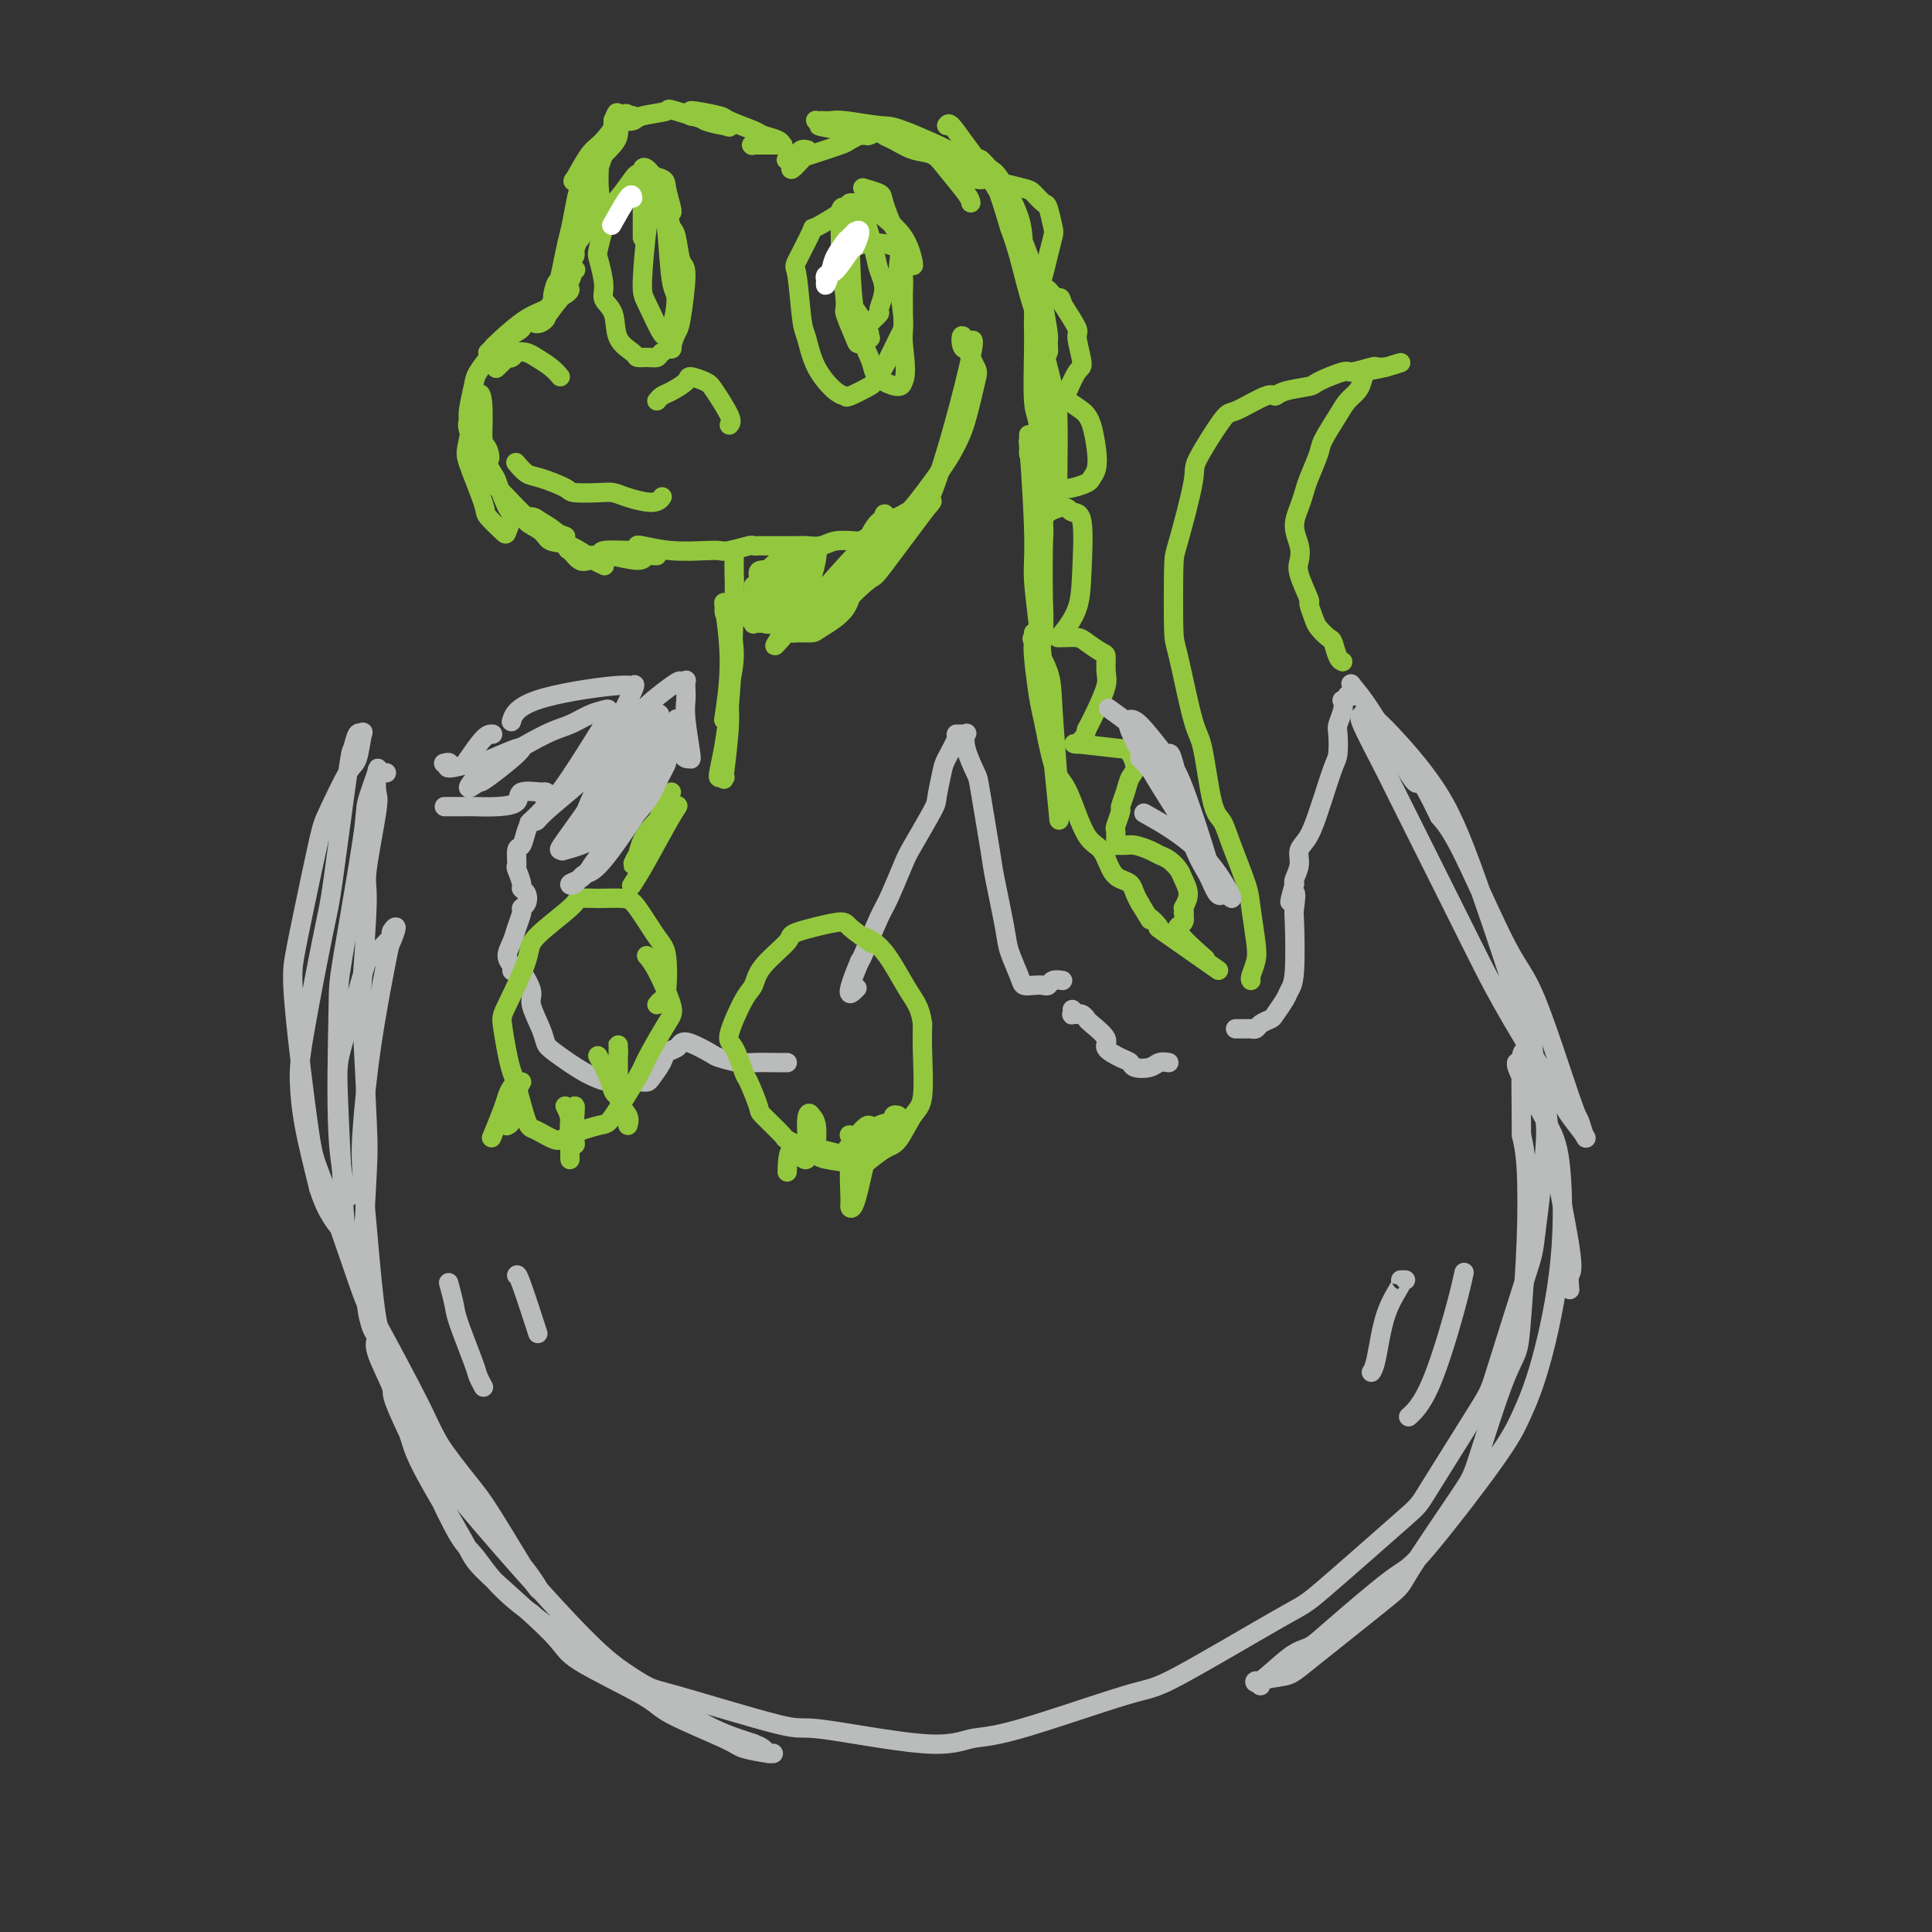 <svg viewBox='0 0 400 400' version='1.1' xmlns='http://www.w3.org/2000/svg' xmlns:xlink='http://www.w3.org/1999/xlink'><rect x="0" y="0" width="400" height="400" fill="#333333" stroke="none"/><g fill='none' stroke='rgb(186,187,187)' stroke-width='4' stroke-linecap='round' stroke-linejoin='round'><path d='M314,220c-0.059,0.399 -0.119,0.799 1,3c1.119,2.201 3.415,6.204 5,9c1.585,2.796 2.457,4.384 3,9c0.543,4.616 0.756,12.260 0,20c-0.756,7.740 -2.480,15.575 -4,21c-1.520,5.425 -2.837,8.440 -4,11c-1.163,2.560 -2.173,4.665 -6,10c-3.827,5.335 -10.471,13.901 -14,18c-3.529,4.099 -3.944,3.730 -7,6c-3.056,2.270 -8.754,7.178 -12,10c-3.246,2.822 -4.042,3.560 -5,4c-0.958,0.440 -2.079,0.584 -4,2c-1.921,1.416 -4.642,4.103 -6,5c-1.358,0.897 -1.354,0.002 -1,0c0.354,-0.002 1.059,0.888 1,1c-0.059,0.112 -0.883,-0.556 0,-1c0.883,-0.444 3.473,-0.665 5,-1c1.527,-0.335 1.992,-0.785 6,-4c4.008,-3.215 11.559,-9.195 15,-12c3.441,-2.805 2.771,-2.433 5,-6c2.229,-3.567 7.357,-11.071 10,-15c2.643,-3.929 2.803,-4.283 4,-8c1.197,-3.717 3.432,-10.797 5,-15c1.568,-4.203 2.470,-5.530 3,-7c0.530,-1.470 0.688,-3.085 1,-7c0.312,-3.915 0.776,-10.131 1,-16c0.224,-5.869 0.207,-11.391 0,-15c-0.207,-3.609 -0.603,-5.304 -1,-7'/><path d='M315,235c-0.045,-9.462 -0.156,-14.117 0,-16c0.156,-1.883 0.581,-0.992 1,-2c0.419,-1.008 0.833,-3.914 1,-5c0.167,-1.086 0.089,-0.353 0,0c-0.089,0.353 -0.189,0.326 0,2c0.189,1.674 0.665,5.048 1,8c0.335,2.952 0.527,5.481 1,7c0.473,1.519 1.225,2.029 1,7c-0.225,4.971 -1.427,14.404 -2,19c-0.573,4.596 -0.518,4.354 -2,9c-1.482,4.646 -4.503,14.181 -6,19c-1.497,4.819 -1.472,4.923 -4,9c-2.528,4.077 -7.609,12.126 -10,16c-2.391,3.874 -2.094,3.571 -6,7c-3.906,3.429 -12.017,10.590 -16,14c-3.983,3.410 -3.838,3.070 -9,6c-5.162,2.930 -15.632,9.132 -21,12c-5.368,2.868 -5.636,2.403 -11,4c-5.364,1.597 -15.825,5.257 -22,7c-6.175,1.743 -8.065,1.570 -10,2c-1.935,0.430 -3.914,1.464 -10,1c-6.086,-0.464 -16.280,-2.427 -21,-3c-4.720,-0.573 -3.966,0.244 -9,-1c-5.034,-1.244 -15.854,-4.550 -21,-6c-5.146,-1.450 -4.616,-1.044 -8,-3c-3.384,-1.956 -10.681,-6.273 -15,-9c-4.319,-2.727 -5.659,-3.863 -7,-5'/><path d='M110,334c-6.957,-4.950 -9.350,-8.826 -11,-11c-1.650,-2.174 -2.559,-2.645 -4,-5c-1.441,-2.355 -3.415,-6.595 -6,-12c-2.585,-5.405 -5.781,-11.974 -7,-15c-1.219,-3.026 -0.460,-2.510 -1,-4c-0.540,-1.490 -2.379,-4.988 -3,-7c-0.621,-2.012 -0.024,-2.540 0,-3c0.024,-0.460 -0.527,-0.854 -1,-2c-0.473,-1.146 -0.869,-3.044 -1,-4c-0.131,-0.956 0.004,-0.971 0,-1c-0.004,-0.029 -0.145,-0.073 0,0c0.145,0.073 0.578,0.262 1,1c0.422,0.738 0.835,2.025 1,3c0.165,0.975 0.083,1.637 1,5c0.917,3.363 2.833,9.427 4,13c1.167,3.573 1.585,4.655 2,6c0.415,1.345 0.828,2.954 3,7c2.172,4.046 6.102,10.530 8,14c1.898,3.470 1.763,3.928 5,7c3.237,3.072 9.844,8.760 13,12c3.156,3.240 2.859,4.034 6,6c3.141,1.966 9.721,5.105 13,7c3.279,1.895 3.258,2.546 6,4c2.742,1.454 8.248,3.711 11,5c2.752,1.289 2.749,1.610 4,2c1.251,0.390 3.755,0.847 5,1c1.245,0.153 1.231,-0.000 1,0c-0.231,0.000 -0.677,0.154 -1,0c-0.323,-0.154 -0.521,-0.615 -1,-1c-0.479,-0.385 -1.240,-0.692 -2,-1'/><path d='M156,361c-1.995,-0.738 -5.481,-1.584 -10,-4c-4.519,-2.416 -10.071,-6.401 -14,-9c-3.929,-2.599 -6.235,-3.813 -14,-12c-7.765,-8.187 -20.987,-23.346 -27,-31c-6.013,-7.654 -4.815,-7.803 -5,-9c-0.185,-1.197 -1.752,-3.444 -4,-9c-2.248,-5.556 -5.177,-14.423 -7,-20c-1.823,-5.577 -2.541,-7.866 -3,-10c-0.459,-2.134 -0.659,-4.113 -1,-10c-0.341,-5.887 -0.822,-15.683 -1,-21c-0.178,-5.317 -0.053,-6.155 1,-10c1.053,-3.845 3.033,-10.697 4,-14c0.967,-3.303 0.921,-3.056 2,-4c1.079,-0.944 3.283,-3.077 4,-4c0.717,-0.923 -0.052,-0.634 0,-1c0.052,-0.366 0.924,-1.387 1,-1c0.076,0.387 -0.646,2.183 -1,3c-0.354,0.817 -0.341,0.655 -1,4c-0.659,3.345 -1.989,10.195 -3,17c-1.011,6.805 -1.704,13.563 -2,18c-0.296,4.437 -0.196,6.551 0,9c0.196,2.449 0.488,5.232 1,11c0.512,5.768 1.245,14.521 2,19c0.755,4.479 1.532,4.685 4,9c2.468,4.315 6.626,12.739 9,17c2.374,4.261 2.964,4.360 5,7c2.036,2.640 5.518,7.820 9,13'/><path d='M105,319c4.689,8.040 2.911,5.141 3,5c0.089,-0.141 2.045,2.475 3,4c0.955,1.525 0.908,1.957 -1,-1c-1.908,-2.957 -5.678,-9.304 -8,-13c-2.322,-3.696 -3.198,-4.742 -5,-7c-1.802,-2.258 -4.531,-5.730 -6,-8c-1.469,-2.270 -1.676,-3.340 -4,-8c-2.324,-4.660 -6.763,-12.909 -9,-17c-2.237,-4.091 -2.271,-4.022 -4,-9c-1.729,-4.978 -5.152,-15.001 -7,-20c-1.848,-4.999 -2.121,-4.974 -3,-11c-0.879,-6.026 -2.365,-18.102 -3,-25c-0.635,-6.898 -0.420,-8.619 0,-11c0.420,-2.381 1.043,-5.421 2,-10c0.957,-4.579 2.246,-10.696 3,-14c0.754,-3.304 0.973,-3.795 2,-6c1.027,-2.205 2.861,-6.125 4,-8c1.139,-1.875 1.584,-1.706 2,-3c0.416,-1.294 0.804,-4.051 1,-5c0.196,-0.949 0.200,-0.090 0,0c-0.200,0.090 -0.604,-0.589 -1,0c-0.396,0.589 -0.786,2.445 -1,3c-0.214,0.555 -0.254,-0.193 -1,5c-0.746,5.193 -2.198,16.326 -3,22c-0.802,5.674 -0.952,5.891 -2,11c-1.048,5.109 -2.992,15.112 -4,21c-1.008,5.888 -1.079,7.662 -1,10c0.079,2.338 0.308,5.239 1,9c0.692,3.761 1.846,8.380 3,13'/><path d='M66,246c1.643,5.321 3.750,7.624 5,9c1.250,1.376 1.642,1.825 2,2c0.358,0.175 0.681,0.075 1,1c0.319,0.925 0.634,2.875 1,0c0.366,-2.875 0.782,-10.574 1,-15c0.218,-4.426 0.239,-5.578 0,-11c-0.239,-5.422 -0.736,-15.113 -1,-20c-0.264,-4.887 -0.295,-4.970 0,-9c0.295,-4.030 0.916,-12.008 1,-16c0.084,-3.992 -0.368,-4.000 0,-7c0.368,-3.000 1.555,-8.994 2,-12c0.445,-3.006 0.147,-3.026 0,-4c-0.147,-0.974 -0.145,-2.902 0,-4c0.145,-1.098 0.432,-1.365 0,0c-0.432,1.365 -1.582,4.364 -2,6c-0.418,1.636 -0.105,1.911 -1,8c-0.895,6.089 -3.000,17.994 -4,24c-1.000,6.006 -0.897,6.115 -1,12c-0.103,5.885 -0.412,17.546 0,25c0.412,7.454 1.546,10.701 2,12c0.454,1.299 0.227,0.649 0,0'/><path d='M325,267c-0.119,-1.197 -0.238,-2.393 0,-3c0.238,-0.607 0.834,-0.624 0,-6c-0.834,-5.376 -3.099,-16.109 -4,-22c-0.901,-5.891 -0.440,-6.939 -3,-16c-2.560,-9.061 -8.143,-26.135 -12,-37c-3.857,-10.865 -5.989,-15.520 -9,-20c-3.011,-4.480 -6.902,-8.783 -9,-11c-2.098,-2.217 -2.405,-2.346 -3,-3c-0.595,-0.654 -1.478,-1.832 -2,-2c-0.522,-0.168 -0.681,0.675 -1,1c-0.319,0.325 -0.796,0.130 0,2c0.796,1.870 2.865,5.803 4,8c1.135,2.197 1.337,2.658 4,8c2.663,5.342 7.786,15.565 11,22c3.214,6.435 4.518,9.084 6,12c1.482,2.916 3.140,6.101 6,11c2.860,4.899 6.921,11.512 9,15c2.079,3.488 2.177,3.852 3,5c0.823,1.148 2.370,3.080 3,4c0.630,0.920 0.344,0.830 0,0c-0.344,-0.830 -0.745,-2.398 -1,-3c-0.255,-0.602 -0.364,-0.236 -2,-5c-1.636,-4.764 -4.799,-14.658 -7,-20c-2.201,-5.342 -3.439,-6.130 -6,-11c-2.561,-4.870 -6.446,-13.820 -9,-19c-2.554,-5.180 -3.777,-6.590 -5,-8'/><path d='M298,169c-5.369,-11.119 -3.793,-5.918 -5,-7c-1.207,-1.082 -5.199,-8.449 -8,-13c-2.801,-4.551 -4.411,-6.288 -5,-7c-0.589,-0.712 -0.157,-0.401 0,0c0.157,0.401 0.038,0.892 0,1c-0.038,0.108 0.005,-0.168 0,0c-0.005,0.168 -0.058,0.781 0,1c0.058,0.219 0.225,0.043 0,0c-0.225,-0.043 -0.844,0.046 -1,0c-0.156,-0.046 0.151,-0.226 0,0c-0.151,0.226 -0.758,0.859 -1,1c-0.242,0.141 -0.117,-0.212 0,0c0.117,0.212 0.226,0.987 0,2c-0.226,1.013 -0.785,2.264 -1,3c-0.215,0.736 -0.084,0.957 0,2c0.084,1.043 0.122,2.909 0,4c-0.122,1.091 -0.405,1.408 -1,3c-0.595,1.592 -1.503,4.460 -2,6c-0.497,1.540 -0.582,1.754 -1,3c-0.418,1.246 -1.170,3.524 -2,5c-0.830,1.476 -1.738,2.148 -2,3c-0.262,0.852 0.122,1.883 0,3c-0.122,1.117 -0.749,2.319 -1,3c-0.251,0.681 -0.125,0.840 0,1'/><path d='M268,183c-1.857,6.623 -0.501,2.681 0,2c0.501,-0.681 0.146,1.899 0,3c-0.146,1.101 -0.085,0.722 0,3c0.085,2.278 0.193,7.212 0,10c-0.193,2.788 -0.685,3.429 -1,4c-0.315,0.571 -0.451,1.071 -1,2c-0.549,0.929 -1.509,2.287 -2,3c-0.491,0.713 -0.511,0.779 -1,1c-0.489,0.221 -1.445,0.595 -2,1c-0.555,0.405 -0.710,0.841 -1,1c-0.290,0.159 -0.717,0.043 -1,0c-0.283,-0.043 -0.422,-0.012 -1,0c-0.578,0.012 -1.594,0.003 -2,0c-0.406,-0.003 -0.203,-0.002 0,0'/><path d='M242,220c-0.704,-0.106 -1.408,-0.213 -2,0c-0.592,0.213 -1.071,0.744 -2,1c-0.929,0.256 -2.309,0.236 -3,0c-0.691,-0.236 -0.693,-0.687 -1,-1c-0.307,-0.313 -0.919,-0.489 -2,-1c-1.081,-0.511 -2.632,-1.356 -3,-2c-0.368,-0.644 0.447,-1.087 0,-2c-0.447,-0.913 -2.157,-2.297 -3,-3c-0.843,-0.703 -0.818,-0.724 -1,-1c-0.182,-0.276 -0.571,-0.805 -1,-1c-0.429,-0.195 -0.900,-0.056 -1,0c-0.100,0.056 0.169,0.029 0,0c-0.169,-0.029 -0.777,-0.059 -1,0c-0.223,0.059 -0.060,0.208 0,0c0.060,-0.208 0.017,-0.774 0,-1c-0.017,-0.226 -0.009,-0.113 0,0'/><path d='M220,203c-0.750,-0.113 -1.500,-0.226 -2,0c-0.500,0.226 -0.749,0.789 -1,1c-0.251,0.211 -0.505,0.068 -1,0c-0.495,-0.068 -1.231,-0.063 -2,0c-0.769,0.063 -1.572,0.182 -2,0c-0.428,-0.182 -0.481,-0.665 -1,-2c-0.519,-1.335 -1.505,-3.521 -2,-5c-0.495,-1.479 -0.498,-2.252 -1,-5c-0.502,-2.748 -1.501,-7.470 -2,-10c-0.499,-2.530 -0.498,-2.868 -1,-6c-0.502,-3.132 -1.506,-9.060 -2,-12c-0.494,-2.940 -0.476,-2.893 -1,-4c-0.524,-1.107 -1.589,-3.368 -2,-5c-0.411,-1.632 -0.167,-2.633 0,-3c0.167,-0.367 0.257,-0.098 0,0c-0.257,0.098 -0.860,0.026 -1,0c-0.140,-0.026 0.184,-0.004 0,0c-0.184,0.004 -0.876,-0.010 -1,0c-0.124,0.010 0.321,0.042 0,1c-0.321,0.958 -1.406,2.841 -2,4c-0.594,1.159 -0.696,1.594 -1,3c-0.304,1.406 -0.809,3.784 -1,5c-0.191,1.216 -0.066,1.269 -1,3c-0.934,1.731 -2.926,5.140 -4,7c-1.074,1.860 -1.230,2.173 -2,4c-0.770,1.827 -2.155,5.170 -3,7c-0.845,1.830 -1.151,2.146 -2,4c-0.849,1.854 -2.243,5.244 -3,7c-0.757,1.756 -0.879,1.878 -1,2'/><path d='M178,199c-3.644,8.644 -1.756,6.756 -1,6c0.756,-0.756 0.378,-0.378 0,0'/><path d='M163,220c-0.445,-0.002 -0.890,-0.004 -1,0c-0.110,0.004 0.114,0.013 -1,0c-1.114,-0.013 -3.566,-0.049 -5,0c-1.434,0.049 -1.852,0.184 -3,0c-1.148,-0.184 -3.028,-0.687 -4,-1c-0.972,-0.313 -1.038,-0.435 -2,-1c-0.962,-0.565 -2.820,-1.572 -4,-2c-1.180,-0.428 -1.682,-0.276 -2,0c-0.318,0.276 -0.452,0.677 -1,1c-0.548,0.323 -1.509,0.570 -2,1c-0.491,0.430 -0.510,1.043 -1,2c-0.490,0.957 -1.451,2.256 -2,3c-0.549,0.744 -0.686,0.931 -1,1c-0.314,0.069 -0.804,0.020 -1,0c-0.196,-0.020 -0.098,-0.010 0,0'/><path d='M128,224c0.119,-0.031 0.239,-0.063 0,0c-0.239,0.063 -0.836,0.220 -2,0c-1.164,-0.220 -2.894,-0.818 -5,-2c-2.106,-1.182 -4.587,-2.947 -6,-4c-1.413,-1.053 -1.760,-1.393 -2,-2c-0.240,-0.607 -0.375,-1.479 -1,-3c-0.625,-1.521 -1.739,-3.690 -2,-5c-0.261,-1.310 0.332,-1.762 0,-3c-0.332,-1.238 -1.590,-3.262 -2,-4c-0.410,-0.738 0.029,-0.189 0,0c-0.029,0.189 -0.527,0.017 -1,0c-0.473,-0.017 -0.923,0.120 -1,0c-0.077,-0.120 0.218,-0.498 0,-1c-0.218,-0.502 -0.949,-1.129 -1,-2c-0.051,-0.871 0.578,-1.987 1,-3c0.422,-1.013 0.636,-1.924 1,-3c0.364,-1.076 0.878,-2.316 1,-3c0.122,-0.684 -0.149,-0.812 0,-1c0.149,-0.188 0.717,-0.437 1,-1c0.283,-0.563 0.282,-1.440 0,-2c-0.282,-0.560 -0.845,-0.805 -1,-1c-0.155,-0.195 0.099,-0.342 0,-1c-0.099,-0.658 -0.549,-1.829 -1,-3'/><path d='M107,180c-0.296,-0.823 -0.038,-0.382 0,-1c0.038,-0.618 -0.146,-2.297 0,-3c0.146,-0.703 0.621,-0.431 1,-1c0.379,-0.569 0.662,-1.980 1,-3c0.338,-1.020 0.732,-1.650 1,-2c0.268,-0.350 0.410,-0.419 1,-1c0.590,-0.581 1.627,-1.675 2,-2c0.373,-0.325 0.082,0.119 0,0c-0.082,-0.119 0.045,-0.802 0,-1c-0.045,-0.198 -0.261,0.089 0,0c0.261,-0.089 1.001,-0.553 1,-1c-0.001,-0.447 -0.743,-0.876 -1,-1c-0.257,-0.124 -0.030,0.058 -1,0c-0.970,-0.058 -3.138,-0.355 -4,0c-0.862,0.355 -0.420,1.363 -1,2c-0.580,0.637 -2.183,0.903 -4,1c-1.817,0.097 -3.850,0.026 -5,0c-1.150,-0.026 -1.419,-0.007 -2,0c-0.581,0.007 -1.475,0.002 -2,0c-0.525,-0.002 -0.680,-0.001 -1,0c-0.320,0.001 -0.806,0.000 -1,0c-0.194,-0.000 -0.097,-0.000 0,0'/><path d='M80,160c0.000,0.000 0.000,0.000 0,0c0.000,0.000 0.000,0.000 0,0'/></g>
<g fill='none' stroke='rgb(147,200,62)' stroke-width='4' stroke-linecap='round' stroke-linejoin='round'><path d='M201,42c-0.036,-0.366 -0.071,-0.732 -1,-2c-0.929,-1.268 -2.750,-3.439 -4,-5c-1.250,-1.561 -1.929,-2.513 -3,-3c-1.071,-0.487 -2.534,-0.511 -4,-1c-1.466,-0.489 -2.937,-1.444 -4,-2c-1.063,-0.556 -1.720,-0.712 -2,-1c-0.280,-0.288 -0.183,-0.706 0,-1c0.183,-0.294 0.450,-0.463 1,0c0.550,0.463 1.381,1.560 2,2c0.619,0.440 1.027,0.224 3,1c1.973,0.776 5.511,2.544 8,4c2.489,1.456 3.928,2.601 5,3c1.072,0.399 1.776,0.052 2,0c0.224,-0.052 -0.032,0.190 0,0c0.032,-0.190 0.352,-0.811 0,-1c-0.352,-0.189 -1.378,0.056 -2,0c-0.622,-0.056 -0.842,-0.411 -1,-1c-0.158,-0.589 -0.255,-1.412 -3,-3c-2.745,-1.588 -8.140,-3.942 -11,-5c-2.860,-1.058 -3.187,-0.819 -5,-1c-1.813,-0.181 -5.114,-0.781 -7,-1c-1.886,-0.219 -2.359,-0.056 -3,0c-0.641,0.056 -1.450,0.005 -2,0c-0.550,-0.005 -0.840,0.037 -1,0c-0.160,-0.037 -0.188,-0.153 0,0c0.188,0.153 0.594,0.577 1,1'/><path d='M170,26c-1.798,0.010 2.206,0.535 4,1c1.794,0.465 1.377,0.871 2,1c0.623,0.129 2.286,-0.020 3,0c0.714,0.020 0.478,0.209 1,0c0.522,-0.209 1.802,-0.814 2,-1c0.198,-0.186 -0.686,0.048 -1,0c-0.314,-0.048 -0.058,-0.379 -1,0c-0.942,0.379 -3.083,1.469 -4,2c-0.917,0.531 -0.611,0.504 -2,1c-1.389,0.496 -4.474,1.513 -6,2c-1.526,0.487 -1.492,0.442 -2,1c-0.508,0.558 -1.558,1.719 -2,2c-0.442,0.281 -0.275,-0.317 0,-1c0.275,-0.683 0.659,-1.452 1,-2c0.341,-0.548 0.640,-0.876 1,-1c0.360,-0.124 0.783,-0.044 1,0c0.217,0.044 0.229,0.050 0,0c-0.229,-0.050 -0.701,-0.158 -1,0c-0.299,0.158 -0.427,0.581 -1,1c-0.573,0.419 -1.592,0.834 -2,1c-0.408,0.166 -0.204,0.083 0,0'/><path d='M161,29c-0.508,-0.113 -1.016,-0.226 -2,0c-0.984,0.226 -2.446,0.793 -3,1c-0.554,0.207 -0.202,0.056 0,0c0.202,-0.056 0.254,-0.015 0,0c-0.254,0.015 -0.814,0.005 0,0c0.814,-0.005 3.002,-0.004 4,0c0.998,0.004 0.807,0.012 1,0c0.193,-0.012 0.771,-0.044 1,0c0.229,0.044 0.110,0.163 0,0c-0.110,-0.163 -0.211,-0.607 -1,-1c-0.789,-0.393 -2.268,-0.736 -3,-1c-0.732,-0.264 -0.718,-0.449 -2,-1c-1.282,-0.551 -3.860,-1.469 -5,-2c-1.140,-0.531 -0.842,-0.674 -2,-1c-1.158,-0.326 -3.772,-0.834 -5,-1c-1.228,-0.166 -1.069,0.011 -1,0c0.069,-0.011 0.050,-0.209 0,0c-0.050,0.209 -0.129,0.826 0,1c0.129,0.174 0.465,-0.093 1,0c0.535,0.093 1.267,0.547 2,1'/><path d='M146,25c1.258,0.549 3.403,0.921 4,1c0.597,0.079 -0.355,-0.134 0,0c0.355,0.134 2.017,0.614 0,0c-2.017,-0.614 -7.713,-2.322 -10,-3c-2.287,-0.678 -1.164,-0.327 -2,0c-0.836,0.327 -3.631,0.628 -5,1c-1.369,0.372 -1.311,0.815 -2,1c-0.689,0.185 -2.126,0.113 -3,0c-0.874,-0.113 -1.186,-0.265 -1,0c0.186,0.265 0.869,0.948 1,1c0.131,0.052 -0.291,-0.527 0,-1c0.291,-0.473 1.295,-0.842 2,-1c0.705,-0.158 1.113,-0.107 1,0c-0.113,0.107 -0.745,0.268 -1,0c-0.255,-0.268 -0.132,-0.965 -1,0c-0.868,0.965 -2.726,3.593 -4,5c-1.274,1.407 -1.964,1.593 -3,3c-1.036,1.407 -2.418,4.035 -3,5c-0.582,0.965 -0.362,0.267 0,0c0.362,-0.267 0.868,-0.105 1,0c0.132,0.105 -0.109,0.152 1,-1c1.109,-1.152 3.568,-3.502 5,-5c1.432,-1.498 1.838,-2.142 2,-3c0.162,-0.858 0.081,-1.929 0,-3'/><path d='M128,25c1.485,-1.930 0.696,-0.755 0,0c-0.696,0.755 -1.301,1.091 -1,0c0.301,-1.091 1.508,-3.608 0,1c-1.508,4.608 -5.731,16.343 -7,21c-1.269,4.657 0.416,2.237 1,1c0.584,-1.237 0.066,-1.290 0,-1c-0.066,0.290 0.319,0.922 1,0c0.681,-0.922 1.659,-3.400 2,-5c0.341,-1.600 0.046,-2.322 0,-4c-0.046,-1.678 0.157,-4.313 0,-5c-0.157,-0.687 -0.673,0.572 -1,1c-0.327,0.428 -0.466,0.024 -1,2c-0.534,1.976 -1.465,6.330 -2,9c-0.535,2.670 -0.675,3.655 -1,5c-0.325,1.345 -0.834,3.049 -1,4c-0.166,0.951 0.011,1.149 0,1c-0.011,-0.149 -0.209,-0.645 0,-1c0.209,-0.355 0.826,-0.568 1,-1c0.174,-0.432 -0.096,-1.082 0,-2c0.096,-0.918 0.559,-2.105 1,-4c0.441,-1.895 0.861,-4.497 1,-6c0.139,-1.503 -0.004,-1.908 0,-2c0.004,-0.092 0.156,0.130 0,0c-0.156,-0.130 -0.619,-0.612 -1,0c-0.381,0.612 -0.680,2.318 -1,4c-0.320,1.682 -0.660,3.341 -1,5'/><path d='M118,48c-0.877,3.083 -1.571,7.290 -2,9c-0.429,1.710 -0.593,0.924 -1,2c-0.407,1.076 -1.056,4.015 0,2c1.056,-2.015 3.815,-8.985 5,-12c1.185,-3.015 0.794,-2.077 1,-2c0.206,0.077 1.009,-0.708 1,-1c-0.009,-0.292 -0.829,-0.093 -1,0c-0.171,0.093 0.309,0.078 0,1c-0.309,0.922 -1.405,2.781 -2,4c-0.595,1.219 -0.688,1.797 -1,3c-0.312,1.203 -0.844,3.030 -1,4c-0.156,0.970 0.065,1.082 0,1c-0.065,-0.082 -0.414,-0.358 0,-1c0.414,-0.642 1.593,-1.651 2,-2c0.407,-0.349 0.042,-0.039 0,0c-0.042,0.039 0.239,-0.194 0,0c-0.239,0.194 -1.000,0.813 -1,1c-0.000,0.187 0.759,-0.059 0,1c-0.759,1.059 -3.038,3.422 -4,5c-0.962,1.578 -0.608,2.371 -1,3c-0.392,0.629 -1.528,1.092 -2,1c-0.472,-0.092 -0.278,-0.741 0,-1c0.278,-0.259 0.639,-0.130 1,0'/><path d='M112,66c-0.970,2.521 1.604,-1.175 3,-3c1.396,-1.825 1.613,-1.779 2,-2c0.387,-0.221 0.945,-0.710 1,-1c0.055,-0.290 -0.391,-0.380 -1,0c-0.609,0.380 -1.381,1.229 -2,2c-0.619,0.771 -1.085,1.465 -2,2c-0.915,0.535 -2.280,0.910 -4,2c-1.720,1.090 -3.796,2.894 -5,4c-1.204,1.106 -1.538,1.516 -2,2c-0.462,0.484 -1.053,1.044 -1,1c0.053,-0.044 0.751,-0.691 1,-1c0.249,-0.309 0.048,-0.280 1,-1c0.952,-0.720 3.056,-2.191 4,-3c0.944,-0.809 0.727,-0.958 1,-1c0.273,-0.042 1.035,0.021 1,0c-0.035,-0.021 -0.867,-0.126 -1,0c-0.133,0.126 0.435,0.481 0,1c-0.435,0.519 -1.872,1.200 -3,2c-1.128,0.800 -1.948,1.720 -3,3c-1.052,1.280 -2.336,2.920 -3,4c-0.664,1.080 -0.707,1.600 -1,3c-0.293,1.400 -0.836,3.682 -1,5c-0.164,1.318 0.051,1.674 0,2c-0.051,0.326 -0.367,0.623 0,2c0.367,1.377 1.418,3.833 2,5c0.582,1.167 0.695,1.045 1,1c0.305,-0.045 0.801,-0.013 1,0c0.199,0.013 0.099,0.006 0,0'/><path d='M101,95c0.682,0.522 0.386,-1.174 0,-2c-0.386,-0.826 -0.863,-0.781 -1,-2c-0.137,-1.219 0.065,-3.700 0,-6c-0.065,-2.300 -0.399,-4.419 -1,-3c-0.601,1.419 -1.471,6.377 -2,9c-0.529,2.623 -0.717,2.912 0,5c0.717,2.088 2.340,5.974 3,8c0.660,2.026 0.357,2.190 1,3c0.643,0.810 2.232,2.266 3,3c0.768,0.734 0.716,0.748 1,0c0.284,-0.748 0.903,-2.257 1,-3c0.097,-0.743 -0.327,-0.721 -1,-2c-0.673,-1.279 -1.596,-3.859 -2,-5c-0.404,-1.141 -0.290,-0.843 -1,-2c-0.710,-1.157 -2.244,-3.769 -3,-5c-0.756,-1.231 -0.735,-1.083 -1,-1c-0.265,0.083 -0.817,0.099 -1,0c-0.183,-0.099 0.004,-0.314 0,0c-0.004,0.314 -0.199,1.155 0,2c0.199,0.845 0.792,1.694 2,3c1.208,1.306 3.032,3.071 4,4c0.968,0.929 1.080,1.023 2,2c0.920,0.977 2.647,2.836 4,4c1.353,1.164 2.332,1.632 3,2c0.668,0.368 1.026,0.638 2,1c0.974,0.362 2.564,0.818 3,1c0.436,0.182 -0.282,0.091 -1,0'/><path d='M116,111c2.560,2.042 0.461,0.146 -1,-1c-1.461,-1.146 -2.286,-1.543 -3,-2c-0.714,-0.457 -1.319,-0.973 -2,-1c-0.681,-0.027 -1.437,0.434 -1,1c0.437,0.566 2.068,1.237 3,2c0.932,0.763 1.164,1.617 2,2c0.836,0.383 2.274,0.295 4,1c1.726,0.705 3.738,2.202 5,3c1.262,0.798 1.772,0.895 2,1c0.228,0.105 0.174,0.217 0,0c-0.174,-0.217 -0.467,-0.763 -1,-1c-0.533,-0.237 -1.307,-0.164 -2,0c-0.693,0.164 -1.304,0.421 -2,0c-0.696,-0.421 -1.475,-1.520 -2,-2c-0.525,-0.480 -0.794,-0.343 0,0c0.794,0.343 2.652,0.891 4,1c1.348,0.109 2.186,-0.219 4,0c1.814,0.219 4.604,0.987 6,1c1.396,0.013 1.398,-0.729 2,-1c0.602,-0.271 1.804,-0.073 2,0c0.196,0.073 -0.613,0.019 -1,0c-0.387,-0.019 -0.352,-0.005 -1,0c-0.648,0.005 -1.978,0.001 -3,0c-1.022,-0.001 -1.737,-0.000 -3,0c-1.263,0.000 -3.075,0.000 -4,0c-0.925,-0.000 -0.962,-0.000 -1,0'/><path d='M123,115c-1.762,0.061 0.333,0.212 1,0c0.667,-0.212 -0.095,-0.789 1,-1c1.095,-0.211 4.046,-0.057 6,0c1.954,0.057 2.911,0.015 3,0c0.089,-0.015 -0.689,-0.004 -1,0c-0.311,0.004 -0.156,0.002 0,0'/><path d='M196,26c0.194,-0.308 0.388,-0.615 1,0c0.612,0.615 1.641,2.153 3,4c1.359,1.847 3.047,4.005 5,7c1.953,2.995 4.169,6.829 6,11c1.831,4.171 3.276,8.680 4,11c0.724,2.320 0.726,2.450 1,4c0.274,1.550 0.819,4.518 1,6c0.181,1.482 -0.003,1.478 0,2c0.003,0.522 0.191,1.571 0,2c-0.191,0.429 -0.763,0.237 -1,0c-0.237,-0.237 -0.141,-0.520 0,-1c0.141,-0.480 0.325,-1.159 0,-4c-0.325,-2.841 -1.161,-7.845 -2,-11c-0.839,-3.155 -1.681,-4.461 -2,-6c-0.319,-1.539 -0.113,-3.312 -1,-6c-0.887,-2.688 -2.866,-6.293 -4,-8c-1.134,-1.707 -1.422,-1.518 -2,-2c-0.578,-0.482 -1.446,-1.635 -2,-2c-0.554,-0.365 -0.795,0.057 -1,0c-0.205,-0.057 -0.375,-0.593 0,0c0.375,0.593 1.293,2.313 2,3c0.707,0.687 1.202,0.339 2,2c0.798,1.661 1.899,5.330 3,9'/><path d='M209,47c1.511,4.069 2.290,7.243 3,10c0.710,2.757 1.353,5.098 2,7c0.647,1.902 1.298,3.364 2,7c0.702,3.636 1.457,9.445 2,16c0.543,6.555 0.876,13.858 1,16c0.124,2.142 0.041,-0.875 0,-2c-0.041,-1.125 -0.038,-0.358 0,-3c0.038,-2.642 0.112,-8.693 0,-12c-0.112,-3.307 -0.408,-3.870 -1,-6c-0.592,-2.130 -1.479,-5.829 -2,-8c-0.521,-2.171 -0.676,-2.815 -1,-4c-0.324,-1.185 -0.819,-2.911 -1,-4c-0.181,-1.089 -0.049,-1.543 0,-1c0.049,0.543 0.016,2.081 0,3c-0.016,0.919 -0.016,1.217 0,2c0.016,0.783 0.046,2.051 0,5c-0.046,2.949 -0.170,7.578 0,10c0.170,2.422 0.634,2.636 1,5c0.366,2.364 0.634,6.877 1,9c0.366,2.123 0.830,1.856 1,3c0.170,1.144 0.046,3.698 0,5c-0.046,1.302 -0.012,1.350 0,1c0.012,-0.350 0.004,-1.100 0,-2c-0.004,-0.900 -0.002,-1.950 0,-3'/><path d='M217,101c0.000,-0.667 0.000,-0.333 0,0'/><path d='M132,113c-0.067,-0.113 -0.133,-0.225 1,0c1.133,0.225 3.467,0.789 6,1c2.533,0.211 5.266,0.071 7,0c1.734,-0.071 2.469,-0.072 3,0c0.531,0.072 0.860,0.215 2,0c1.140,-0.215 3.092,-0.790 4,-1c0.908,-0.210 0.771,-0.056 1,0c0.229,0.056 0.823,0.015 1,0c0.177,-0.015 -0.062,-0.004 0,0c0.062,0.004 0.424,0.001 1,0c0.576,-0.001 1.365,0.001 2,0c0.635,-0.001 1.116,-0.004 2,0c0.884,0.004 2.170,0.015 3,0c0.830,-0.015 1.205,-0.056 2,0c0.795,0.056 2.010,0.210 3,0c0.990,-0.210 1.756,-0.785 3,-1c1.244,-0.215 2.966,-0.069 4,0c1.034,0.069 1.379,0.063 3,-1c1.621,-1.063 4.517,-3.182 6,-4c1.483,-0.818 1.553,-0.335 3,-2c1.447,-1.665 4.270,-5.480 6,-8c1.730,-2.520 2.365,-3.747 3,-5c0.635,-1.253 1.270,-2.532 2,-5c0.730,-2.468 1.557,-6.125 2,-8c0.443,-1.875 0.504,-1.966 0,-3c-0.504,-1.034 -1.573,-3.010 -2,-4c-0.427,-0.990 -0.214,-0.995 0,-1'/><path d='M200,71c-0.551,-1.671 -0.927,-1.850 -1,-1c-0.073,0.850 0.157,2.728 1,2c0.843,-0.728 2.298,-4.063 1,2c-1.298,6.063 -5.350,21.523 -8,28c-2.650,6.477 -3.897,3.970 -5,4c-1.103,0.030 -2.061,2.596 -3,4c-0.939,1.404 -1.860,1.644 -3,2c-1.140,0.356 -2.499,0.827 -3,1c-0.501,0.173 -0.143,0.050 0,0c0.143,-0.050 0.072,-0.025 0,0'/><path d='M216,93c-0.420,-0.241 -0.841,-0.482 -1,-1c-0.159,-0.518 -0.057,-1.315 0,-1c0.057,0.315 0.067,1.740 0,3c-0.067,1.260 -0.213,2.354 0,5c0.213,2.646 0.785,6.845 1,9c0.215,2.155 0.072,2.265 0,5c-0.072,2.735 -0.071,8.095 0,11c0.071,2.905 0.214,3.354 0,5c-0.214,1.646 -0.786,4.489 -1,6c-0.214,1.511 -0.071,1.690 0,2c0.071,0.310 0.072,0.750 0,1c-0.072,0.250 -0.215,0.310 0,-1c0.215,-1.310 0.787,-3.990 1,-6c0.213,-2.010 0.067,-3.350 0,-7c-0.067,-3.650 -0.055,-9.610 0,-13c0.055,-3.390 0.155,-4.211 0,-5c-0.155,-0.789 -0.563,-1.545 -1,-3c-0.437,-1.455 -0.902,-3.609 -1,-5c-0.098,-1.391 0.170,-2.017 0,-3c-0.170,-0.983 -0.778,-2.321 -1,-3c-0.222,-0.679 -0.060,-0.697 0,-1c0.060,-0.303 0.016,-0.889 0,-1c-0.016,-0.111 -0.005,0.254 0,1c0.005,0.746 0.002,1.873 0,3'/><path d='M213,94c-0.063,-3.910 0.778,8.315 1,15c0.222,6.685 -0.175,7.830 0,11c0.175,3.170 0.924,8.363 2,18c1.076,9.637 2.481,23.717 3,29c0.519,5.283 0.152,1.771 0,0c-0.152,-1.771 -0.091,-1.799 0,-2c0.091,-0.201 0.210,-0.574 0,-4c-0.210,-3.426 -0.750,-9.903 -1,-14c-0.250,-4.097 -0.211,-5.813 -1,-8c-0.789,-2.187 -2.407,-4.846 -3,-6c-0.593,-1.154 -0.160,-0.803 0,-1c0.160,-0.197 0.046,-0.943 0,-1c-0.046,-0.057 -0.024,0.576 0,1c0.024,0.424 0.051,0.638 0,1c-0.051,0.362 -0.179,0.873 0,3c0.179,2.127 0.666,5.871 1,8c0.334,2.129 0.515,2.644 1,5c0.485,2.356 1.274,6.555 2,9c0.726,2.445 1.388,3.138 2,4c0.612,0.862 1.175,1.894 2,4c0.825,2.106 1.912,5.284 3,7c1.088,1.716 2.175,1.968 3,3c0.825,1.032 1.387,2.843 2,4c0.613,1.157 1.278,1.661 2,2c0.722,0.339 1.502,0.514 2,1c0.498,0.486 0.714,1.282 1,2c0.286,0.718 0.643,1.359 1,2'/><path d='M236,187c3.090,5.031 1.814,3.108 2,3c0.186,-0.108 1.833,1.600 2,2c0.167,0.400 -1.147,-0.508 1,1c2.147,1.508 7.756,5.431 10,7c2.244,1.569 1.122,0.785 0,0'/><path d='M152,115c-0.015,1.547 -0.029,3.094 0,4c0.029,0.906 0.103,1.171 0,6c-0.103,4.829 -0.381,14.221 -1,21c-0.619,6.779 -1.578,10.946 -2,13c-0.422,2.054 -0.305,1.997 0,2c0.305,0.003 0.798,0.068 1,0c0.202,-0.068 0.111,-0.269 0,0c-0.111,0.269 -0.243,1.007 0,-1c0.243,-2.007 0.860,-6.760 1,-10c0.140,-3.240 -0.197,-4.967 0,-7c0.197,-2.033 0.929,-4.372 1,-7c0.071,-2.628 -0.518,-5.546 -1,-7c-0.482,-1.454 -0.856,-1.445 -1,-2c-0.144,-0.555 -0.056,-1.674 0,-2c0.056,-0.326 0.081,0.142 0,0c-0.081,-0.142 -0.269,-0.894 0,1c0.269,1.894 0.996,6.433 1,11c0.004,4.567 -0.713,9.162 -1,11c-0.287,1.838 -0.143,0.919 0,0'/><path d='M180,195c0.425,0.295 0.851,0.590 0,0c-0.851,-0.590 -2.977,-2.066 -4,-3c-1.023,-0.934 -0.942,-1.326 -3,-1c-2.058,0.326 -6.255,1.370 -8,2c-1.745,0.630 -1.040,0.845 -2,2c-0.960,1.155 -3.586,3.251 -5,5c-1.414,1.749 -1.615,3.152 -2,4c-0.385,0.848 -0.953,1.140 -2,3c-1.047,1.860 -2.574,5.287 -3,7c-0.426,1.713 0.250,1.713 1,3c0.750,1.287 1.575,3.862 2,5c0.425,1.138 0.450,0.839 1,2c0.550,1.161 1.625,3.782 2,5c0.375,1.218 0.051,1.033 1,2c0.949,0.967 3.170,3.085 4,4c0.830,0.915 0.268,0.626 1,1c0.732,0.374 2.757,1.409 4,2c1.243,0.591 1.705,0.736 2,1c0.295,0.264 0.424,0.646 2,1c1.576,0.354 4.600,0.681 6,1c1.400,0.319 1.178,0.632 2,0c0.822,-0.632 2.690,-2.209 4,-3c1.310,-0.791 2.064,-0.798 3,-2c0.936,-1.202 2.055,-3.601 3,-5c0.945,-1.399 1.716,-1.800 2,-4c0.284,-2.200 0.081,-6.200 0,-9c-0.081,-2.800 -0.041,-4.400 0,-6'/><path d='M191,212c-0.440,-3.469 -1.541,-4.641 -3,-7c-1.459,-2.359 -3.278,-5.904 -5,-8c-1.722,-2.096 -3.349,-2.742 -4,-3c-0.651,-0.258 -0.325,-0.129 0,0'/><path d='M136,208c0.318,-0.388 0.636,-0.776 1,-1c0.364,-0.224 0.773,-0.284 1,-2c0.227,-1.716 0.270,-5.086 0,-7c-0.270,-1.914 -0.854,-2.370 -2,-4c-1.146,-1.630 -2.854,-4.435 -4,-6c-1.146,-1.565 -1.730,-1.892 -3,-2c-1.270,-0.108 -3.226,0.002 -5,0c-1.774,-0.002 -3.365,-0.117 -4,0c-0.635,0.117 -0.315,0.465 -2,2c-1.685,1.535 -5.377,4.259 -7,6c-1.623,1.741 -1.178,2.501 -2,5c-0.822,2.499 -2.912,6.737 -4,9c-1.088,2.263 -1.175,2.551 -1,4c0.175,1.449 0.611,4.061 1,6c0.389,1.939 0.731,3.207 1,4c0.269,0.793 0.466,1.111 1,3c0.534,1.889 1.404,5.350 2,7c0.596,1.650 0.919,1.489 2,2c1.081,0.511 2.920,1.692 4,2c1.080,0.308 1.400,-0.258 3,-1c1.600,-0.742 4.481,-1.659 6,-2c1.519,-0.341 1.678,-0.107 3,-2c1.322,-1.893 3.809,-5.914 5,-8c1.191,-2.086 1.086,-2.237 2,-4c0.914,-1.763 2.847,-5.138 4,-7c1.153,-1.862 1.526,-2.210 1,-4c-0.526,-1.790 -1.949,-5.020 -3,-7c-1.051,-1.980 -1.729,-2.708 -2,-3c-0.271,-0.292 -0.136,-0.146 0,0'/><path d='M139,164c-0.020,0.011 -0.041,0.022 -1,2c-0.959,1.978 -2.858,5.923 -4,8c-1.142,2.077 -1.528,2.285 -2,3c-0.472,0.715 -1.029,1.935 -1,2c0.029,0.065 0.646,-1.027 1,-2c0.354,-0.973 0.447,-1.829 1,-3c0.553,-1.171 1.566,-2.656 3,-4c1.434,-1.344 3.287,-2.545 4,-3c0.713,-0.455 0.284,-0.163 -1,2c-1.284,2.163 -3.423,6.198 -5,9c-1.577,2.802 -2.594,4.372 -3,5c-0.406,0.628 -0.203,0.314 0,0'/><path d='M259,203c-0.106,-0.154 -0.212,-0.309 0,-1c0.212,-0.691 0.741,-1.920 1,-3c0.259,-1.080 0.249,-2.012 0,-4c-0.249,-1.988 -0.738,-5.031 -1,-7c-0.262,-1.969 -0.297,-2.864 -1,-5c-0.703,-2.136 -2.074,-5.514 -3,-8c-0.926,-2.486 -1.407,-4.082 -2,-5c-0.593,-0.918 -1.297,-1.160 -2,-4c-0.703,-2.840 -1.404,-8.278 -2,-11c-0.596,-2.722 -1.087,-2.729 -2,-6c-0.913,-3.271 -2.247,-9.805 -3,-13c-0.753,-3.195 -0.924,-3.052 -1,-6c-0.076,-2.948 -0.056,-8.987 0,-12c0.056,-3.013 0.146,-3.000 1,-6c0.854,-3.000 2.470,-9.011 3,-12c0.530,-2.989 -0.027,-2.954 1,-5c1.027,-2.046 3.637,-6.173 5,-8c1.363,-1.827 1.480,-1.354 3,-2c1.520,-0.646 4.445,-2.409 6,-3c1.555,-0.591 1.741,-0.008 2,0c0.259,0.008 0.591,-0.557 2,-1c1.409,-0.443 3.895,-0.763 5,-1c1.105,-0.237 0.831,-0.389 2,-1c1.169,-0.611 3.783,-1.680 5,-2c1.217,-0.320 1.038,0.110 2,0c0.962,-0.110 3.067,-0.760 4,-1c0.933,-0.240 0.695,-0.068 1,0c0.305,0.068 1.152,0.034 2,0'/><path d='M287,76c5.489,-1.737 2.211,-0.579 0,0c-2.211,0.579 -3.353,0.579 -4,1c-0.647,0.421 -0.797,1.265 -1,2c-0.203,0.735 -0.459,1.363 -1,2c-0.541,0.637 -1.367,1.283 -2,2c-0.633,0.717 -1.073,1.504 -2,3c-0.927,1.496 -2.342,3.701 -3,5c-0.658,1.299 -0.559,1.691 -1,3c-0.441,1.309 -1.421,3.537 -2,5c-0.579,1.463 -0.757,2.163 -1,3c-0.243,0.837 -0.550,1.810 -1,3c-0.450,1.190 -1.041,2.596 -1,4c0.041,1.404 0.714,2.804 1,4c0.286,1.196 0.185,2.187 0,3c-0.185,0.813 -0.454,1.449 0,3c0.454,1.551 1.631,4.016 2,5c0.369,0.984 -0.070,0.485 0,1c0.070,0.515 0.648,2.043 1,3c0.352,0.957 0.476,1.342 1,2c0.524,0.658 1.447,1.588 2,2c0.553,0.412 0.736,0.306 1,1c0.264,0.694 0.610,2.187 1,3c0.390,0.813 0.826,0.947 1,1c0.174,0.053 0.087,0.027 0,0'/><path d='M189,55c0.110,0.029 0.221,0.058 0,-1c-0.221,-1.058 -0.772,-3.202 -2,-5c-1.228,-1.798 -3.132,-3.249 -4,-4c-0.868,-0.751 -0.701,-0.803 -1,-1c-0.299,-0.197 -1.066,-0.538 -2,-1c-0.934,-0.462 -2.037,-1.044 -3,-1c-0.963,0.044 -1.786,0.713 -2,1c-0.214,0.287 0.180,0.192 -1,1c-1.180,0.808 -3.935,2.521 -5,3c-1.065,0.479 -0.440,-0.275 -1,1c-0.560,1.275 -2.304,4.580 -3,6c-0.696,1.420 -0.345,0.955 0,3c0.345,2.045 0.685,6.600 1,9c0.315,2.400 0.606,2.645 1,4c0.394,1.355 0.890,3.820 2,6c1.110,2.180 2.832,4.074 4,5c1.168,0.926 1.782,0.883 2,1c0.218,0.117 0.041,0.392 1,0c0.959,-0.392 3.056,-1.452 4,-2c0.944,-0.548 0.736,-0.583 1,-1c0.264,-0.417 1.000,-1.215 2,-3c1.000,-1.785 2.265,-4.559 3,-6c0.735,-1.441 0.939,-1.551 1,-3c0.061,-1.449 -0.022,-4.236 0,-6c0.022,-1.764 0.149,-2.504 0,-4c-0.149,-1.496 -0.575,-3.748 -1,-6'/><path d='M186,51c-0.109,-3.570 -0.380,-2.995 -1,-4c-0.620,-1.005 -1.589,-3.589 -2,-5c-0.411,-1.411 -0.265,-1.649 -1,-2c-0.735,-0.351 -2.353,-0.815 -3,-1c-0.647,-0.185 -0.324,-0.093 0,0'/><path d='M139,44c0.113,-0.022 0.225,-0.044 0,-1c-0.225,-0.956 -0.788,-2.845 -1,-4c-0.212,-1.155 -0.073,-1.577 -1,-2c-0.927,-0.423 -2.921,-0.849 -4,-1c-1.079,-0.151 -1.243,-0.027 -2,1c-0.757,1.027 -2.108,2.957 -3,4c-0.892,1.043 -1.327,1.199 -2,3c-0.673,1.801 -1.585,5.246 -2,7c-0.415,1.754 -0.335,1.817 0,3c0.335,1.183 0.923,3.486 1,5c0.077,1.514 -0.359,2.238 0,3c0.359,0.762 1.513,1.563 2,3c0.487,1.437 0.305,3.510 1,5c0.695,1.490 2.265,2.397 3,3c0.735,0.603 0.636,0.903 1,1c0.364,0.097 1.193,-0.010 2,0c0.807,0.010 1.592,0.136 2,0c0.408,-0.136 0.437,-0.533 1,-1c0.563,-0.467 1.658,-1.005 2,-1c0.342,0.005 -0.069,0.552 0,0c0.069,-0.552 0.618,-2.204 1,-3c0.382,-0.796 0.596,-0.737 1,-3c0.404,-2.263 0.996,-6.848 1,-9c0.004,-2.152 -0.582,-1.869 -1,-3c-0.418,-1.131 -0.669,-3.674 -1,-5c-0.331,-1.326 -0.743,-1.434 -1,-2c-0.257,-0.566 -0.359,-1.590 -1,-3c-0.641,-1.410 -1.820,-3.205 -3,-5'/><path d='M135,39c-1.167,-3.000 -0.583,-1.500 0,0'/><path d='M151,88c0.303,-0.330 0.606,-0.661 0,-2c-0.606,-1.339 -2.119,-3.687 -3,-5c-0.881,-1.313 -1.128,-1.593 -2,-2c-0.872,-0.407 -2.367,-0.943 -3,-1c-0.633,-0.057 -0.404,0.363 -1,1c-0.596,0.637 -2.015,1.490 -3,2c-0.985,0.510 -1.534,0.676 -2,1c-0.466,0.324 -0.847,0.807 -1,1c-0.153,0.193 -0.076,0.097 0,0'/><path d='M116,78c-0.551,-0.647 -1.103,-1.294 -2,-2c-0.897,-0.706 -2.140,-1.471 -3,-2c-0.860,-0.529 -1.339,-0.823 -2,-1c-0.661,-0.177 -1.505,-0.236 -2,0c-0.495,0.236 -0.641,0.768 -1,1c-0.359,0.232 -0.931,0.165 -1,0c-0.069,-0.165 0.366,-0.429 0,0c-0.366,0.429 -1.533,1.551 -2,2c-0.467,0.449 -0.233,0.224 0,0'/><path d='M107,96c-0.174,-0.210 -0.349,-0.421 0,0c0.349,0.421 1.220,1.472 2,2c0.780,0.528 1.469,0.533 3,1c1.531,0.467 3.906,1.396 5,2c1.094,0.604 0.909,0.885 2,1c1.091,0.115 3.459,0.066 5,0c1.541,-0.066 2.255,-0.147 3,0c0.745,0.147 1.519,0.524 3,1c1.481,0.476 3.668,1.051 5,1c1.332,-0.051 1.809,-0.729 2,-1c0.191,-0.271 0.095,-0.136 0,0'/><path d='M179,46c-0.334,-0.772 -0.668,-1.545 -1,-2c-0.332,-0.455 -0.663,-0.593 -1,-1c-0.337,-0.407 -0.681,-1.085 -1,-1c-0.319,0.085 -0.614,0.931 -1,1c-0.386,0.069 -0.862,-0.640 -1,1c-0.138,1.640 0.061,5.627 0,8c-0.061,2.373 -0.383,3.131 0,5c0.383,1.869 1.469,4.847 2,6c0.531,1.153 0.505,0.480 1,1c0.495,0.520 1.510,2.233 2,3c0.490,0.767 0.454,0.589 1,0c0.546,-0.589 1.675,-1.588 2,-2c0.325,-0.412 -0.154,-0.236 0,-1c0.154,-0.764 0.942,-2.468 1,-4c0.058,-1.532 -0.616,-2.893 -1,-4c-0.384,-1.107 -0.480,-1.959 -1,-4c-0.520,-2.041 -1.463,-5.269 -2,-7c-0.537,-1.731 -0.666,-1.963 -1,-2c-0.334,-0.037 -0.873,0.122 -1,0c-0.127,-0.122 0.159,-0.524 0,0c-0.159,0.524 -0.762,1.975 -1,3c-0.238,1.025 -0.112,1.626 0,5c0.112,3.374 0.208,9.521 1,14c0.792,4.479 2.278,7.288 3,9c0.722,1.712 0.678,2.325 1,3c0.322,0.675 1.010,1.413 2,2c0.990,0.587 2.283,1.025 3,1c0.717,-0.025 0.859,-0.512 1,-1'/><path d='M187,79c0.906,-1.342 0.171,-5.696 0,-8c-0.171,-2.304 0.221,-2.557 0,-5c-0.221,-2.443 -1.056,-7.076 -1,-10c0.056,-2.924 1.003,-4.139 -1,-5c-2.003,-0.861 -6.955,-1.368 -9,1c-2.045,2.368 -1.181,7.611 -1,10c0.181,2.389 -0.319,1.923 0,3c0.319,1.077 1.459,3.696 2,5c0.541,1.304 0.485,1.291 1,1c0.515,-0.291 1.602,-0.862 2,-1c0.398,-0.138 0.107,0.155 0,0c-0.107,-0.155 -0.031,-0.759 0,-1c0.031,-0.241 0.015,-0.121 0,0'/><path d='M135,44c-0.302,0.125 -0.603,0.250 -1,3c-0.397,2.750 -0.888,8.126 -1,11c-0.112,2.874 0.157,3.246 1,5c0.843,1.754 2.261,4.889 3,6c0.739,1.111 0.798,0.197 1,0c0.202,-0.197 0.548,0.321 1,-1c0.452,-1.321 1.009,-4.482 1,-6c-0.009,-1.518 -0.583,-1.395 -1,-4c-0.417,-2.605 -0.676,-7.939 -1,-11c-0.324,-3.061 -0.714,-3.849 -1,-5c-0.286,-1.151 -0.469,-2.665 -1,-4c-0.531,-1.335 -1.410,-2.493 -2,-3c-0.590,-0.507 -0.890,-0.365 -1,0c-0.110,0.365 -0.029,0.954 0,1c0.029,0.046 0.008,-0.449 0,2c-0.008,2.449 -0.002,7.843 0,10c0.002,2.157 0.001,1.079 0,0'/><path d='M180,235c0.498,-0.761 0.996,-1.522 2,-2c1.004,-0.478 2.514,-0.675 3,-1c0.486,-0.325 -0.052,-0.780 0,-1c0.052,-0.220 0.695,-0.204 1,0c0.305,0.204 0.271,0.597 0,1c-0.271,0.403 -0.779,0.815 -1,1c-0.221,0.185 -0.154,0.142 0,0c0.154,-0.142 0.395,-0.385 0,0c-0.395,0.385 -1.426,1.396 -2,2c-0.574,0.604 -0.690,0.799 -1,1c-0.310,0.201 -0.816,0.407 -2,1c-1.184,0.593 -3.048,1.571 -4,2c-0.952,0.429 -0.991,0.307 -2,0c-1.009,-0.307 -2.989,-0.801 -4,-1c-1.011,-0.199 -1.055,-0.105 -1,-1c0.055,-0.895 0.207,-2.779 0,-4c-0.207,-1.221 -0.773,-1.777 -1,-2c-0.227,-0.223 -0.113,-0.111 0,0'/><path d='M168,231c-0.580,-1.104 -1.031,-0.365 -1,2c0.031,2.365 0.544,6.356 0,7c-0.544,0.644 -2.147,-2.057 -3,-2c-0.853,0.057 -0.958,2.874 -1,4c-0.042,1.126 -0.021,0.563 0,0'/><path d='M176,235c-0.144,-0.014 -0.288,-0.029 0,0c0.288,0.029 1.008,0.101 1,1c-0.008,0.899 -0.743,2.626 -1,5c-0.257,2.374 -0.037,5.394 0,7c0.037,1.606 -0.110,1.797 0,2c0.110,0.203 0.477,0.416 1,-1c0.523,-1.416 1.202,-4.462 2,-8c0.798,-3.538 1.715,-7.568 1,-8c-0.715,-0.432 -3.061,2.734 -4,4c-0.939,1.266 -0.469,0.633 0,0'/><path d='M124,219c-0.204,-0.369 -0.409,-0.739 0,0c0.409,0.739 1.430,2.586 2,4c0.570,1.414 0.689,2.395 1,3c0.311,0.605 0.815,0.835 1,1c0.185,0.165 0.049,0.266 0,0c-0.049,-0.266 -0.013,-0.899 0,-1c0.013,-0.101 0.003,0.330 0,-1c-0.003,-1.330 -0.000,-4.423 0,-6c0.000,-1.577 -0.002,-1.640 0,-2c0.002,-0.360 0.008,-1.019 0,-1c-0.008,0.019 -0.030,0.716 0,1c0.030,0.284 0.113,0.154 0,2c-0.113,1.846 -0.422,5.668 0,8c0.422,2.332 1.574,3.173 2,4c0.426,0.827 0.125,1.640 0,2c-0.125,0.360 -0.076,0.268 0,0c0.076,-0.268 0.178,-0.713 0,-1c-0.178,-0.287 -0.635,-0.417 -1,-2c-0.365,-1.583 -0.637,-4.618 -1,-6c-0.363,-1.382 -0.818,-1.109 -1,-1c-0.182,0.109 -0.091,0.055 0,0'/><path d='M117,229c0.453,0.848 0.906,1.695 1,3c0.094,1.305 -0.171,3.066 0,4c0.171,0.934 0.779,1.039 1,1c0.221,-0.039 0.055,-0.222 0,-1c-0.055,-0.778 -0.001,-2.152 0,-3c0.001,-0.848 -0.052,-1.170 0,-2c0.052,-0.830 0.210,-2.169 0,-2c-0.210,0.169 -0.788,1.845 -1,3c-0.212,1.155 -0.057,1.790 0,3c0.057,1.210 0.015,2.996 0,4c-0.015,1.004 -0.004,1.226 0,1c0.004,-0.226 0.001,-0.902 0,-1c-0.001,-0.098 -0.000,0.380 0,0c0.000,-0.380 0.000,-1.617 0,-3c-0.000,-1.383 -0.000,-2.911 0,-4c0.000,-1.089 0.000,-1.740 0,-2c-0.000,-0.260 -0.000,-0.130 0,0'/><path d='M108,224c-0.445,0.732 -0.889,1.465 -1,2c-0.111,0.535 0.113,0.873 0,2c-0.113,1.127 -0.563,3.044 -1,4c-0.437,0.956 -0.859,0.951 -1,1c-0.141,0.049 0.001,0.153 0,0c-0.001,-0.153 -0.143,-0.563 0,-1c0.143,-0.437 0.571,-0.899 1,-2c0.429,-1.101 0.858,-2.839 1,-4c0.142,-1.161 -0.002,-1.744 0,-2c0.002,-0.256 0.151,-0.183 0,0c-0.151,0.183 -0.601,0.477 -1,1c-0.399,0.523 -0.746,1.274 -1,2c-0.254,0.726 -0.415,1.426 -1,3c-0.585,1.574 -1.596,4.021 -2,5c-0.404,0.979 -0.202,0.489 0,0'/><path d='M215,107c1.947,-0.964 3.894,-1.929 5,-2c1.106,-0.071 1.372,0.751 2,1c0.628,0.249 1.618,-0.077 2,2c0.382,2.077 0.155,6.556 0,10c-0.155,3.444 -0.236,5.851 -1,8c-0.764,2.149 -2.209,4.039 -3,5c-0.791,0.961 -0.929,0.991 -1,1c-0.071,0.009 -0.075,-0.005 0,0c0.075,0.005 0.231,0.027 1,0c0.769,-0.027 2.153,-0.103 3,0c0.847,0.103 1.157,0.385 2,1c0.843,0.615 2.220,1.564 3,2c0.780,0.436 0.963,0.360 1,1c0.037,0.640 -0.073,1.996 0,3c0.073,1.004 0.327,1.655 0,3c-0.327,1.345 -1.236,3.384 -2,5c-0.764,1.616 -1.382,2.808 -2,4'/><path d='M225,151c-0.745,2.863 -1.108,2.021 -1,2c0.108,-0.021 0.687,0.780 0,1c-0.687,0.220 -2.638,-0.141 -1,0c1.638,0.141 6.867,0.786 9,1c2.133,0.214 1.171,-0.001 1,0c-0.171,0.001 0.447,0.218 1,1c0.553,0.782 1.039,2.130 1,3c-0.039,0.870 -0.603,1.263 -1,2c-0.397,0.737 -0.628,1.817 -1,3c-0.372,1.183 -0.884,2.467 -1,3c-0.116,0.533 0.166,0.315 0,1c-0.166,0.685 -0.778,2.275 -1,3c-0.222,0.725 -0.053,0.587 0,1c0.053,0.413 -0.009,1.378 0,2c0.009,0.622 0.089,0.902 0,1c-0.089,0.098 -0.347,0.015 0,0c0.347,-0.015 1.300,0.036 2,0c0.700,-0.036 1.147,-0.161 2,0c0.853,0.161 2.112,0.609 3,1c0.888,0.391 1.405,0.727 2,1c0.595,0.273 1.267,0.485 2,1c0.733,0.515 1.526,1.334 2,2c0.474,0.666 0.628,1.179 1,2c0.372,0.821 0.964,1.949 1,3c0.036,1.051 -0.482,2.026 -1,3'/><path d='M245,188c0.426,1.663 -0.009,0.820 0,1c0.009,0.180 0.461,1.383 0,2c-0.461,0.617 -1.836,0.649 -1,2c0.836,1.351 3.884,4.022 5,5c1.116,0.978 0.300,0.263 0,0c-0.300,-0.263 -0.086,-0.075 0,0c0.086,0.075 0.043,0.038 0,0'/><path d='M219,100c0.281,0.398 0.562,0.795 1,1c0.438,0.205 1.032,0.216 2,0c0.968,-0.216 2.309,-0.660 3,-1c0.691,-0.340 0.732,-0.578 1,-1c0.268,-0.422 0.765,-1.029 1,-2c0.235,-0.971 0.210,-2.306 0,-4c-0.210,-1.694 -0.605,-3.746 -1,-5c-0.395,-1.254 -0.789,-1.709 -1,-2c-0.211,-0.291 -0.238,-0.418 -1,-1c-0.762,-0.582 -2.260,-1.620 -3,-2c-0.740,-0.380 -0.722,-0.101 -1,0c-0.278,0.101 -0.852,0.023 -1,0c-0.148,-0.023 0.130,0.008 0,0c-0.130,-0.008 -0.670,-0.055 -1,0c-0.330,0.055 -0.451,0.212 0,0c0.451,-0.212 1.476,-0.793 2,-1c0.524,-0.207 0.549,-0.042 1,-1c0.451,-0.958 1.328,-3.041 2,-4c0.672,-0.959 1.139,-0.793 1,-2c-0.139,-1.207 -0.884,-3.786 -1,-5c-0.116,-1.214 0.395,-1.061 0,-2c-0.395,-0.939 -1.698,-2.969 -3,-5'/><path d='M220,63c-0.581,-2.270 -0.535,-0.946 -1,-1c-0.465,-0.054 -1.442,-1.487 -2,-2c-0.558,-0.513 -0.697,-0.107 -1,0c-0.303,0.107 -0.771,-0.087 -1,0c-0.229,0.087 -0.218,0.454 0,0c0.218,-0.454 0.644,-1.730 1,-3c0.356,-1.270 0.643,-2.535 1,-4c0.357,-1.465 0.783,-3.131 1,-4c0.217,-0.869 0.226,-0.939 0,-2c-0.226,-1.061 -0.688,-3.111 -1,-4c-0.312,-0.889 -0.473,-0.617 -1,-1c-0.527,-0.383 -1.420,-1.422 -2,-2c-0.580,-0.578 -0.849,-0.694 -2,-1c-1.151,-0.306 -3.186,-0.802 -4,-1c-0.814,-0.198 -0.407,-0.099 0,0'/></g>
<g fill='none' stroke='rgb(255,255,255)' stroke-width='4' stroke-linecap='round' stroke-linejoin='round'><path d='M175,50c0.204,-0.275 0.408,-0.551 0,0c-0.408,0.551 -1.430,1.928 -2,3c-0.570,1.072 -0.690,1.839 -1,3c-0.310,1.161 -0.810,2.718 -1,3c-0.190,0.282 -0.068,-0.710 0,-1c0.068,-0.290 0.084,0.121 0,0c-0.084,-0.121 -0.266,-0.776 0,-1c0.266,-0.224 0.981,-0.018 2,-1c1.019,-0.982 2.341,-3.154 3,-4c0.659,-0.846 0.656,-0.367 1,-1c0.344,-0.633 1.034,-2.380 1,-3c-0.034,-0.620 -0.793,-0.115 -1,0c-0.207,0.115 0.136,-0.161 0,0c-0.136,0.161 -0.753,0.760 -1,1c-0.247,0.240 -0.123,0.120 0,0'/><path d='M131,41c-0.089,-0.556 -0.178,-1.111 -1,0c-0.822,1.111 -2.378,3.889 -3,5c-0.622,1.111 -0.311,0.556 0,0'/></g>
<g fill='none' stroke='rgb(147,200,62)' stroke-width='4' stroke-linecap='round' stroke-linejoin='round'><path d='M180,112c-0.156,-0.117 -0.313,-0.233 0,-1c0.313,-0.767 1.095,-2.184 2,-3c0.905,-0.816 1.935,-1.032 2,-1c0.065,0.032 -0.833,0.311 -1,0c-0.167,-0.311 0.397,-1.211 0,0c-0.397,1.211 -1.753,4.535 -3,7c-1.247,2.465 -2.383,4.072 -3,6c-0.617,1.928 -0.713,4.178 -2,6c-1.287,1.822 -3.764,3.218 -5,4c-1.236,0.782 -1.232,0.952 -2,1c-0.768,0.048 -2.307,-0.026 -3,0c-0.693,0.026 -0.538,0.150 -1,0c-0.462,-0.150 -1.540,-0.576 -2,-1c-0.460,-0.424 -0.302,-0.845 -1,-1c-0.698,-0.155 -2.251,-0.042 -3,0c-0.749,0.042 -0.693,0.013 -1,0c-0.307,-0.013 -0.978,-0.012 -1,0c-0.022,0.012 0.606,0.034 1,0c0.394,-0.034 0.554,-0.126 1,0c0.446,0.126 1.178,0.468 3,0c1.822,-0.468 4.734,-1.746 6,-2c1.266,-0.254 0.886,0.518 2,0c1.114,-0.518 3.721,-2.324 5,-3c1.279,-0.676 1.229,-0.220 2,-1c0.771,-0.780 2.363,-2.794 3,-4c0.637,-1.206 0.318,-1.603 0,-2'/><path d='M179,117c0.750,-1.732 0.124,-2.562 0,-3c-0.124,-0.438 0.254,-0.486 0,0c-0.254,0.486 -1.138,1.505 -1,1c0.138,-0.505 1.300,-2.533 -2,1c-3.300,3.533 -11.063,12.629 -14,16c-2.937,3.371 -1.050,1.019 0,-1c1.050,-2.019 1.262,-3.704 2,-5c0.738,-1.296 2.004,-2.202 3,-4c0.996,-1.798 1.724,-4.489 2,-6c0.276,-1.511 0.099,-1.841 0,-2c-0.099,-0.159 -0.121,-0.146 0,0c0.121,0.146 0.385,0.425 -1,2c-1.385,1.575 -4.420,4.446 -6,6c-1.580,1.554 -1.704,1.791 -2,3c-0.296,1.209 -0.763,3.389 -1,4c-0.237,0.611 -0.245,-0.349 0,-1c0.245,-0.651 0.742,-0.994 1,-1c0.258,-0.006 0.278,0.325 1,-1c0.722,-1.325 2.145,-4.307 3,-6c0.855,-1.693 1.140,-2.098 1,-3c-0.140,-0.902 -0.706,-2.300 -1,-3c-0.294,-0.700 -0.316,-0.703 -1,0c-0.684,0.703 -2.030,2.112 -3,3c-0.970,0.888 -1.563,1.254 -2,2c-0.437,0.746 -0.719,1.873 -1,3'/><path d='M157,122c-1.597,2.036 -2.088,3.126 -2,4c0.088,0.874 0.756,1.533 1,2c0.244,0.467 0.065,0.744 0,1c-0.065,0.256 -0.018,0.492 0,-1c0.018,-1.492 0.005,-4.712 0,-6c-0.005,-1.288 -0.003,-0.644 0,0'/><path d='M162,118c-0.120,0.007 -0.239,0.014 -1,0c-0.761,-0.014 -2.162,-0.050 -3,0c-0.838,0.050 -1.112,0.185 -1,1c0.112,0.815 0.609,2.309 1,3c0.391,0.691 0.676,0.579 1,1c0.324,0.421 0.687,1.377 1,2c0.313,0.623 0.575,0.914 1,1c0.425,0.086 1.011,-0.033 1,0c-0.011,0.033 -0.620,0.219 -1,0c-0.380,-0.219 -0.533,-0.843 -1,-1c-0.467,-0.157 -1.248,0.153 -2,0c-0.752,-0.153 -1.473,-0.770 -2,-1c-0.527,-0.230 -0.859,-0.073 -1,0c-0.141,0.073 -0.091,0.060 0,0c0.091,-0.060 0.222,-0.169 1,0c0.778,0.169 2.203,0.617 3,1c0.797,0.383 0.965,0.702 2,1c1.035,0.298 2.937,0.575 4,1c1.063,0.425 1.286,0.999 2,1c0.714,0.001 1.918,-0.571 3,-1c1.082,-0.429 2.041,-0.714 3,-1'/><path d='M173,126c2.789,0.390 1.262,0.365 2,-1c0.738,-1.365 3.740,-4.070 5,-5c1.260,-0.930 0.777,-0.085 3,-3c2.223,-2.915 7.153,-9.592 9,-12c1.847,-2.408 0.611,-0.548 0,0c-0.611,0.548 -0.596,-0.215 -1,0c-0.404,0.215 -1.227,1.408 -4,4c-2.773,2.592 -7.496,6.583 -10,9c-2.504,2.417 -2.789,3.260 -4,4c-1.211,0.740 -3.347,1.375 -5,2c-1.653,0.625 -2.822,1.239 -4,2c-1.178,0.761 -2.366,1.669 -3,2c-0.634,0.331 -0.716,0.085 -1,0c-0.284,-0.085 -0.770,-0.007 -1,0c-0.230,0.007 -0.202,-0.056 -1,0c-0.798,0.056 -2.420,0.230 -3,0c-0.580,-0.230 -0.117,-0.864 0,-1c0.117,-0.136 -0.111,0.226 0,0c0.111,-0.226 0.562,-1.041 2,-2c1.438,-0.959 3.863,-2.062 5,-3c1.137,-0.938 0.987,-1.710 1,-2c0.013,-0.290 0.189,-0.098 0,0c-0.189,0.098 -0.743,0.103 -1,0c-0.257,-0.103 -0.216,-0.315 -1,0c-0.784,0.315 -2.392,1.158 -4,2'/><path d='M157,122c-0.833,0.000 -0.417,0.000 0,0'/></g>
<g fill='none' stroke='rgb(186,187,187)' stroke-width='4' stroke-linecap='round' stroke-linejoin='round'><path d='M141,156c0.307,0.418 0.614,0.835 1,1c0.386,0.165 0.849,0.077 1,0c0.151,-0.077 -0.012,-0.141 0,0c0.012,0.141 0.199,0.489 0,-1c-0.199,-1.489 -0.785,-4.816 -1,-7c-0.215,-2.184 -0.061,-3.226 0,-4c0.061,-0.774 0.028,-1.280 0,-2c-0.028,-0.720 -0.053,-1.656 0,-2c0.053,-0.344 0.182,-0.098 0,0c-0.182,0.098 -0.677,0.048 -1,0c-0.323,-0.048 -0.475,-0.094 -2,1c-1.525,1.094 -4.423,3.329 -6,5c-1.577,1.671 -1.834,2.779 -3,4c-1.166,1.221 -3.241,2.556 -4,3c-0.759,0.444 -0.202,-0.001 0,0c0.202,0.001 0.051,0.450 0,0c-0.051,-0.450 0.000,-1.797 0,-2c-0.000,-0.203 -0.052,0.737 1,-1c1.052,-1.737 3.206,-6.153 4,-8c0.794,-1.847 0.226,-1.125 0,-1c-0.226,0.125 -0.112,-0.348 -4,0c-3.888,0.348 -11.777,1.517 -16,3c-4.223,1.483 -4.778,3.281 -5,4c-0.222,0.719 -0.111,0.360 0,0'/><path d='M243,163c-0.271,-0.929 -0.542,-1.857 -1,-3c-0.458,-1.143 -1.104,-2.499 -2,-4c-0.896,-1.501 -2.041,-3.145 -3,-4c-0.959,-0.855 -1.731,-0.920 -2,-1c-0.269,-0.080 -0.034,-0.175 -1,-1c-0.966,-0.825 -3.133,-2.378 -4,-3c-0.867,-0.622 -0.433,-0.311 0,0'/><path d='M137,160c-0.165,-0.211 -0.331,-0.422 0,-1c0.331,-0.578 1.158,-1.522 1,-1c-0.158,0.522 -1.302,2.511 -2,4c-0.698,1.489 -0.952,2.479 -3,5c-2.048,2.521 -5.892,6.572 -8,9c-2.108,2.428 -2.482,3.231 -3,4c-0.518,0.769 -1.180,1.503 -2,2c-0.820,0.497 -1.800,0.757 -2,1c-0.200,0.243 0.378,0.468 1,0c0.622,-0.468 1.288,-1.628 2,-2c0.712,-0.372 1.469,0.044 4,-3c2.531,-3.044 6.837,-9.549 9,-13c2.163,-3.451 2.183,-3.848 3,-6c0.817,-2.152 2.431,-6.060 3,-8c0.569,-1.940 0.094,-1.912 0,-2c-0.094,-0.088 0.192,-0.292 0,0c-0.192,0.292 -0.864,1.080 -1,1c-0.136,-0.080 0.263,-1.026 -2,1c-2.263,2.026 -7.189,7.026 -10,10c-2.811,2.974 -3.505,3.923 -5,6c-1.495,2.077 -3.789,5.282 -5,7c-1.211,1.718 -1.339,1.947 -1,2c0.339,0.053 1.146,-0.072 1,0c-0.146,0.072 -1.243,0.341 0,0c1.243,-0.341 4.828,-1.290 7,-3c2.172,-1.710 2.933,-4.180 4,-6c1.067,-1.820 2.441,-2.990 4,-6c1.559,-3.010 3.303,-7.860 4,-10c0.697,-2.140 0.349,-1.570 0,-1'/><path d='M136,150c1.598,-3.854 -0.408,-1.988 -2,0c-1.592,1.988 -2.770,4.098 -4,5c-1.230,0.902 -2.513,0.595 -5,5c-2.487,4.405 -6.180,13.522 -5,13c1.180,-0.522 7.231,-10.684 10,-15c2.769,-4.316 2.254,-2.784 2,-3c-0.254,-0.216 -0.248,-2.178 0,-3c0.248,-0.822 0.739,-0.505 0,0c-0.739,0.505 -2.709,1.197 -4,2c-1.291,0.803 -1.904,1.717 -3,3c-1.096,1.283 -2.675,2.936 -5,5c-2.325,2.064 -5.395,4.540 -7,6c-1.605,1.460 -1.746,1.903 -2,2c-0.254,0.097 -0.621,-0.154 -1,0c-0.379,0.154 -0.771,0.711 0,0c0.771,-0.711 2.704,-2.692 4,-4c1.296,-1.308 1.953,-1.945 4,-5c2.047,-3.055 5.483,-8.529 7,-11c1.517,-2.471 1.116,-1.937 1,-2c-0.116,-0.063 0.052,-0.721 0,-1c-0.052,-0.279 -0.323,-0.180 -1,0c-0.677,0.180 -1.759,0.440 -3,1c-1.241,0.560 -2.642,1.420 -4,2c-1.358,0.580 -2.674,0.880 -5,2c-2.326,1.120 -5.663,3.060 -9,5'/><path d='M104,157c-5.114,2.979 -6.901,5.425 -7,6c-0.099,0.575 1.488,-0.723 2,-1c0.512,-0.277 -0.050,0.466 2,-1c2.050,-1.466 6.712,-5.143 7,-6c0.288,-0.857 -3.797,1.105 -6,2c-2.203,0.895 -2.524,0.723 -4,1c-1.476,0.277 -4.107,1.002 -5,1c-0.893,-0.002 -0.048,-0.731 0,-1c0.048,-0.269 -0.701,-0.077 -1,0c-0.299,0.077 -0.150,0.038 0,0'/><path d='M236,157c0.014,-0.045 0.028,-0.091 1,1c0.972,1.091 2.901,3.318 4,5c1.099,1.682 1.368,2.819 2,4c0.632,1.181 1.627,2.408 2,3c0.373,0.592 0.125,0.551 0,0c-0.125,-0.551 -0.128,-1.612 0,-2c0.128,-0.388 0.388,-0.105 0,-2c-0.388,-1.895 -1.424,-5.969 -2,-8c-0.576,-2.031 -0.691,-2.020 -1,-2c-0.309,0.020 -0.813,0.049 -1,0c-0.187,-0.049 -0.058,-0.178 0,0c0.058,0.178 0.046,0.661 0,1c-0.046,0.339 -0.127,0.532 1,4c1.127,3.468 3.462,10.209 5,14c1.538,3.791 2.279,4.630 3,6c0.721,1.370 1.423,3.269 2,4c0.577,0.731 1.028,0.292 1,0c-0.028,-0.292 -0.536,-0.438 -1,-1c-0.464,-0.562 -0.883,-1.542 -1,-2c-0.117,-0.458 0.070,-0.396 -1,-4c-1.070,-3.604 -3.397,-10.875 -5,-15c-1.603,-4.125 -2.482,-5.102 -4,-7c-1.518,-1.898 -3.675,-4.715 -5,-6c-1.325,-1.285 -1.818,-1.038 -2,-1c-0.182,0.038 -0.052,-0.132 0,0c0.052,0.132 0.026,0.566 0,1'/><path d='M234,150c-1.275,-0.735 1.037,3.928 4,9c2.963,5.072 6.579,10.552 10,16c3.421,5.448 6.649,10.862 7,11c0.351,0.138 -2.175,-5.001 -6,-9c-3.825,-3.999 -8.950,-6.857 -11,-8c-2.050,-1.143 -1.025,-0.572 0,0'/><path d='M102,152c-0.511,-0.022 -1.022,-0.044 -2,1c-0.978,1.044 -2.422,3.156 -3,4c-0.578,0.844 -0.289,0.422 0,0'/><path d='M303,264c0.107,-0.499 0.214,-0.998 0,0c-0.214,0.998 -0.748,3.494 -2,8c-1.252,4.506 -3.222,11.021 -5,15c-1.778,3.979 -3.365,5.423 -4,6c-0.635,0.577 -0.317,0.289 0,0'/><path d='M291,265c-0.500,0.002 -0.999,0.004 -1,0c-0.001,-0.004 0.497,-0.015 0,1c-0.497,1.015 -1.989,3.056 -3,6c-1.011,2.944 -1.541,6.793 -2,9c-0.459,2.207 -0.845,2.774 -1,3c-0.155,0.226 -0.077,0.113 0,0'/><path d='M93,266c-0.106,-0.391 -0.211,-0.783 0,0c0.211,0.783 0.740,2.739 1,4c0.260,1.261 0.252,1.827 1,4c0.748,2.173 2.252,5.954 3,8c0.748,2.046 0.740,2.359 1,3c0.260,0.641 0.789,1.612 1,2c0.211,0.388 0.106,0.194 0,0'/><path d='M107,264c-0.024,0.042 -0.048,0.083 0,0c0.048,-0.083 0.167,-0.292 1,2c0.833,2.292 2.381,7.083 3,9c0.619,1.917 0.310,0.958 0,0'/></g>
</svg>